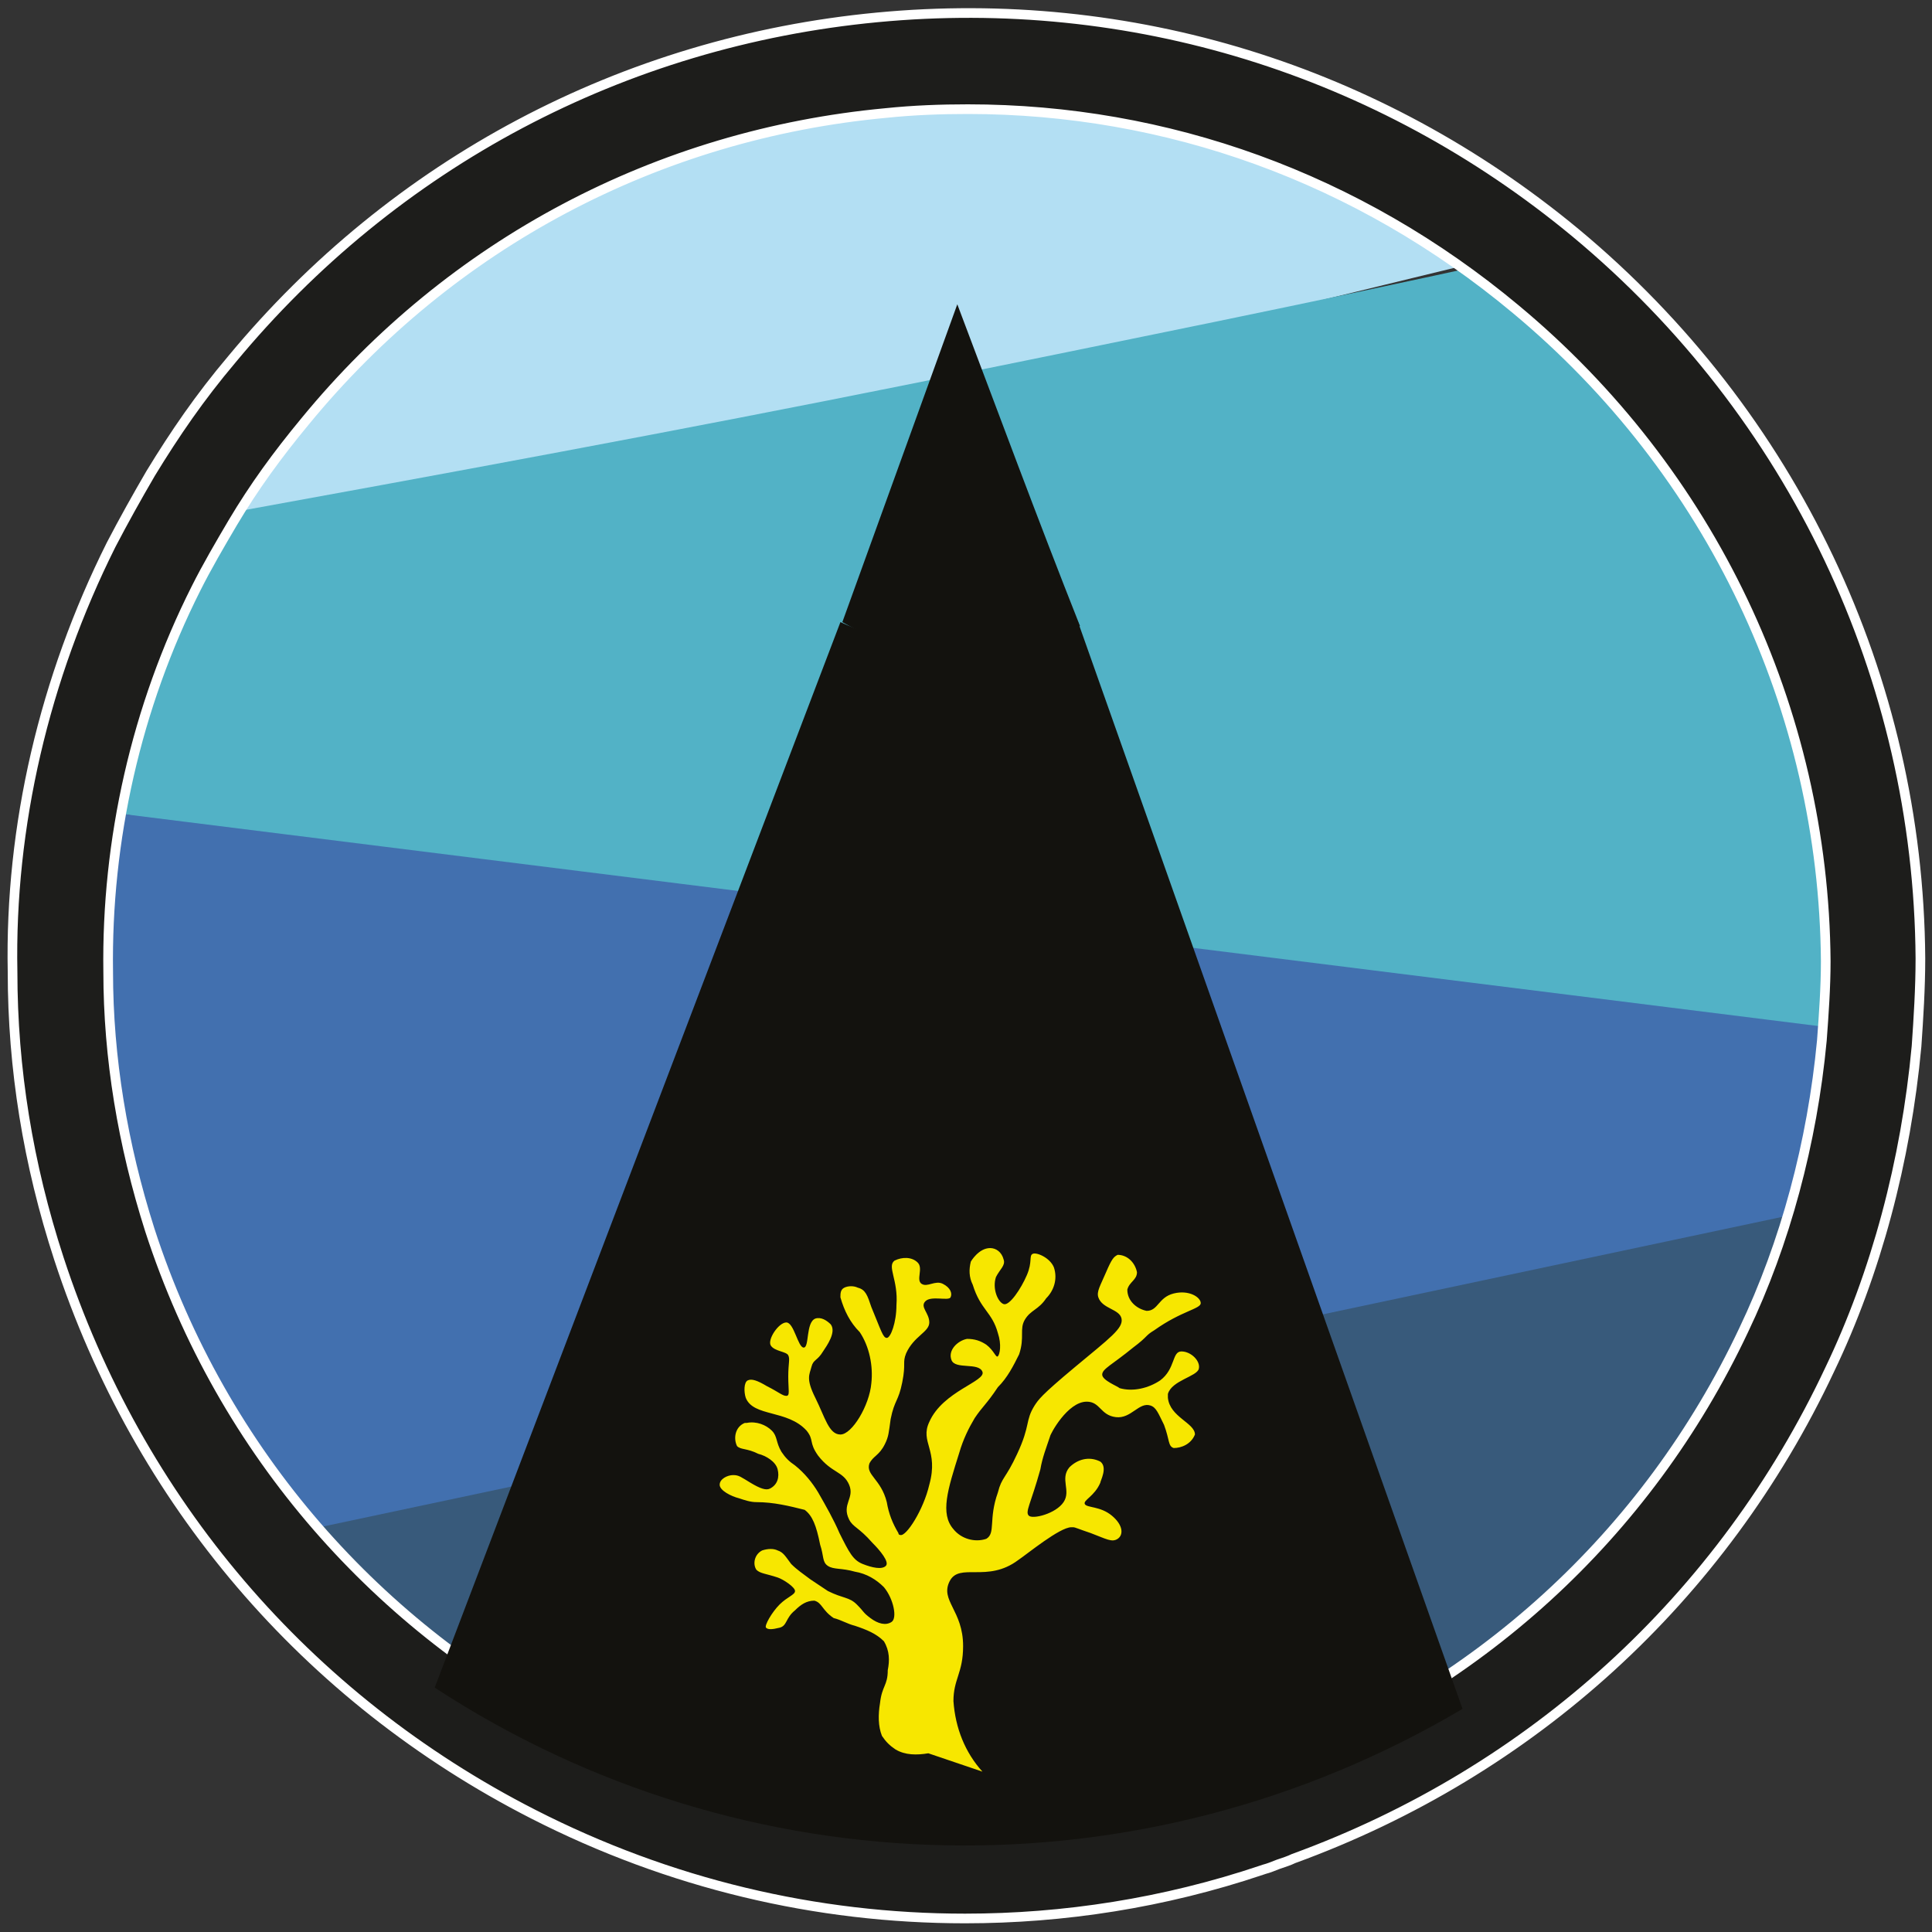 <?xml version="1.0" encoding="utf-8"?>
<!-- Generator: Adobe Illustrator 24.0.2, SVG Export Plug-In . SVG Version: 6.00 Build 0)  -->
<svg version="1.1" id="Layer_1" xmlns="http://www.w3.org/2000/svg" xmlns:xlink="http://www.w3.org/1999/xlink" x="0px" y="0px"
	 viewBox="0 0 200 200" style="enable-background:new 0 0 200 200;" xml:space="preserve">
<rect x="0" y="0" width="200" height="200" fill="#333333" stroke="none"/>
<style type="text/css">
	.st0{fill:#B3DFF3;}
	.st1{fill:#52B2C6;}
	.st2{fill:#4270AF;}
	.st3{fill:#385A7B;}
	.st4{fill:#1D1D1B;}
	.st5{fill:#13120E;}
	.st6{fill:#F7E700;}
</style>
<title>adsr-logo-color</title>
<g >
	<g>
		<path class="st0" d="M155.6,26.5l-48.1,11.7l-13.1,3.2l-77.3,19v-0.2c1.2-2.4,2.6-4.8,4-7.1c2.4-4,5-7.5,7.9-11.1
			c17-20.6,42.2-29.1,42.2-29.1c9.5-3.2,19.4-4.8,29.5-5c9.1-0.4,18.2,0.8,26.9,3.4C137.7,14.5,147.3,19.6,155.6,26.5z"/>
	</g>
	<g>
		<path class="st1" d="M190.4,117.3L9.2,83.6c0.6-8.7,3.4-17.2,8.1-24.6c1.2-2,2.6-3.8,4.2-5.5c24.2-4.4,48.7-8.9,73.5-13.9
			c20.6-4.2,41-8.3,61-12.7c12.9,9.9,23,22.8,29.3,37.8c3.8,9.5,6.1,19.6,6.5,29.9C192.4,102.2,191.8,110,190.4,117.3z"/>
	</g>
	<g>
		<path class="st2" d="M188.5,126L29.4,160.5C11.9,139.1,4.6,111.1,9,83.8l182.3,22.8c0.2,2.6,0.2,5.3,0,8.1
			C191,118.5,190,122.2,188.5,126z"/>
	</g>
	<g>
		<path class="st3" d="M172.4,158.1c-3.6,4.6-7.5,8.7-11.7,12.5c-8.3,6.7-17.4,12.3-27.3,16.2c-22.6,8.5-47.5,8.1-69.7-1.6
			c-6.9-3-13.5-6.7-19.6-11.3c-5.9-4.4-11.3-9.3-16.2-14.7l160.7-34.1c-1.4,5.3-3.4,10.5-5.5,15.5
			C179.9,146.8,176.4,152.5,172.4,158.1z"/>
	</g>
	<g>
		<path style="stroke: #fff; stroke-width: 1px; stroke-linejoin: round;" class="st4" d="M99.9,198.6c-15.4,0-30.6-3.6-44.7-10.8c-23.5-12-40.9-32.4-49.1-57.5c-3.2-9.8-4.8-19.7-4.8-29.7
			C1,85.5,4.6,70.2,11.5,56.4c1.3-2.5,2.7-5,4.1-7.4c2.5-4.1,5.1-7.9,8.4-11.8C40.8,16.9,64.5,4.3,90.8,1.8
			c26.2-2.5,51.9,5.4,72.3,22.3c22.5,18.7,35.5,46.1,35.7,75.1v0c0,3.1-0.2,6.2-0.4,9.1c-1.1,11.9-4.2,23.5-9,33.5
			c-11.1,23.6-30.8,41.6-55.5,50.6c-0.4,0.2-1,0.4-1.6,0.6c-0.5,0.2-1,0.4-1.4,0.5l-0.3,0.1C120.5,197,110.1,198.6,99.9,198.6z
			 M100.2,11.3c-2.8,0-5.6,0.1-8.5,0.4c-23.6,2.2-45,13.5-60.1,31.9c-2.9,3.5-5.3,6.8-7.5,10.5c-1.3,2.2-2.7,4.6-3.8,6.8
			C14.1,73.2,11,87,11.2,100.6c0,8.9,1.5,17.9,4.3,26.7c15.1,46.6,65.3,72.2,111.9,57.1c0.5-0.2,1-0.4,1.6-0.6
			c0.5-0.2,1-0.4,1.4-0.5c22.4-8.2,40.1-24.4,50.1-45.6c4.3-9,7.1-19.4,8.1-30c0.2-2.7,0.4-5.5,0.4-8.2
			c-0.2-26.1-11.9-50.7-32.1-67.5C140.6,18.4,120.8,11.3,100.2,11.3z"/>
	</g>
	<g>
		<path class="st5" d="M111.8,64.8c-4.4-11.1-8.5-22.2-12.7-33.3L87.2,64.4c3.8,2.2,7.9,3.4,12.1,3.6C103.7,68,108,67,111.8,64.8z"
			/>
	</g>
	<g>
		<path class="st5" d="M111.6,64.4c-7.7,3.6-16.8,3.6-24.6,0L45,174.7c32.1,21,73.3,21.8,106.4,2.2L111.6,64.4z"/>
	</g>
	<g>
		<path class="st6" d="M96.1,181.5c-1.2,0.2-2.4,0.2-3.4-0.4c-0.6-0.4-1-0.8-1.4-1.4c-0.4-1-0.4-2.2-0.2-3.4
			c0.2-1.8,0.8-1.8,0.8-3.4c0.2-1,0.2-2-0.4-3c-0.8-0.8-1.8-1.2-3-1.6c-0.8-0.2-1.4-0.6-2.2-0.8c-1.2-0.8-1.2-1.6-2-1.8
			c-0.8,0-1.4,0.4-2,1c-1,0.8-0.8,1.6-1.6,1.8c-0.8,0.2-1.2,0.2-1.4,0c-0.2-0.2,0.6-1.6,1.4-2.4c0.8-0.8,1.6-1,1.6-1.4
			c0-0.4-1.2-1.2-1.8-1.4c-1.2-0.4-1.8-0.4-2.2-0.8c-0.4-0.6-0.2-1.6,0.6-2l0,0c0.6-0.2,1.2-0.2,1.6,0c0.6,0.2,0.8,0.6,1.4,1.4
			c0.6,0.6,1.2,1,2,1.6c0.6,0.4,1.2,0.8,1.8,1.2c1.6,0.8,2.2,0.6,3,1.4c0.8,0.8,0.6,0.8,1.4,1.4c0.8,0.6,1.6,0.8,2.2,0.4
			c0.6-0.4,0.2-2.4-0.8-3.6c-0.8-0.8-1.8-1.4-3-1.6c-1.4-0.4-2.2-0.2-2.8-0.6c-0.6-0.4-0.4-1-0.8-2.2c-0.4-2-0.8-3-1.6-3.6
			c-1.6-0.4-3.2-0.8-5-0.8c-0.6,0-1.2-0.2-1.8-0.4c-0.8-0.2-2-0.8-2-1.4c0-0.6,0.8-1,1.4-1c0.6,0,0.8,0.2,1.8,0.8s1.6,0.8,2,0.6
			c0.8-0.4,1-1.2,0.8-2s-1.2-1.4-2-1.6c-1.2-0.6-1.8-0.4-2.2-0.8c-0.4-0.8-0.2-2,0.8-2.4h0.2c1-0.2,2,0.2,2.6,0.8
			c0.6,0.6,0.4,1.2,1,2.2c0.4,0.6,0.8,1,1.4,1.4c1,0.8,1.8,1.8,2.4,2.8c0.8,1.4,1.6,2.8,2.2,4.2c1,2,1.4,2.8,2.4,3.2
			c1,0.4,2,0.6,2.4,0.2c0.4-0.4-0.6-1.6-1.4-2.4c-1.4-1.6-2-1.6-2.4-2.4c-0.8-1.6,0.6-2.2,0-3.6c-0.6-1.4-1.8-1.2-3.2-3
			c-1-1.4-0.4-1.6-1.2-2.6c-2-2.2-5.5-1.4-6.3-3.4c-0.2-0.6-0.2-1.6,0.2-1.8c0.4-0.2,1,0,2,0.6c1.2,0.6,1.6,1,2,1
			c0.4,0,0.2-0.6,0.2-2s0.2-1.8,0-2.2c-0.2-0.4-1.4-0.4-1.8-1c-0.4-0.6,0.8-2.4,1.6-2.4c0.8,0,1.2,2.6,1.8,2.6c0.6,0,0.2-2.6,1.2-3
			c0.6-0.2,1.2,0.2,1.6,0.6c0.6,0.8-0.4,2.2-0.8,2.8c-0.6,1-1,0.8-1.2,1.6c-0.2,0.8-0.6,1.2,0.4,3.2s1.4,3.8,2.6,3.8
			c1.2,0,3-3,3.2-5.3c0.2-1.8-0.2-3.8-1.2-5.3c-1-1-1.6-2.2-2-3.6c0-0.4,0-0.8,0.4-1s1-0.2,1.4,0c0.8,0.2,1,0.8,1.4,2
			c1,2.4,1.2,3.2,1.6,3.2s1-1.6,1-3.4c0.2-2.6-1-4-0.2-4.6c0.8-0.4,1.8-0.4,2.4,0.2c0.6,0.6-0.2,1.8,0.4,2.2c0.6,0.4,1.4-0.4,2.2,0
			c0.8,0.4,1,1,0.8,1.4c-0.2,0.4-2-0.2-2.6,0.4s0.4,1.2,0.4,2.2c0,1-1.6,1.4-2.4,3.2c-0.4,1,0,1-0.4,3s-0.8,1.8-1.2,3.8
			c-0.2,1.4-0.2,1.8-0.6,2.6c-0.6,1.2-1.2,1.2-1.6,2c-0.4,1.2,1.2,1.6,1.8,4c0.2,1.2,0.6,2.2,1.2,3.2c0,0,0,0.2,0.2,0.2
			c0.6,0.2,2.4-2.6,3-5.2c1-3.6-1-4.4,0-6.5c1.4-3.2,5.9-4.2,5.5-5.2c-0.4-1-2.8-0.2-3.2-1.2c-0.4-1,0.6-2,1.6-2.2
			c0.8,0,1.4,0.2,2,0.6c0.8,0.6,1,1.4,1.2,1.2c0.2-0.2,0.4-1.2,0-2.4c-0.6-2.2-1.8-2.4-2.6-5c-0.4-0.8-0.4-1.6-0.2-2.4
			c0,0,0.8-1.4,2-1.4c0.6,0,1.2,0.4,1.4,1.2c0.2,0.6-0.4,1-0.8,1.8c-0.4,1.2,0.2,2.6,0.8,2.8c0.6,0.2,1.8-1.6,2.4-3s0.2-2,0.6-2.2
			s1.8,0.4,2.2,1.4c0.4,1.2,0,2.4-0.8,3.2c-0.8,1.2-1.6,1.2-2.2,2.2c-0.6,1,0,1.8-0.6,3.6c-0.6,1.2-1.2,2.4-2.2,3.4
			c-1.2,1.8-1.6,2-2.4,3.2c-0.6,1-1.2,2.2-1.6,3.6c-1.2,3.8-2,6.3-0.6,7.9c0.8,1,2.2,1.4,3.4,1c1-0.6,0.2-2,1.2-4.8
			c0.4-1.6,0.8-1.4,2-4c1.4-3,0.8-3.4,1.8-5c0.4-0.6,0.6-1,4.2-4c3.6-3,5-4,4.8-5c-0.2-1-2-1-2.4-2.2c-0.2-0.6,0.2-1.2,0.8-2.6
			c0.6-1.4,0.8-1.6,1.2-1.8c1,0,1.8,0.8,2,1.8c0,0.8-0.8,1-1,1.8c0,1.2,1,2,2,2.2c1.2,0,1.2-1.4,2.8-1.8s2.8,0.4,2.8,1
			c0,0.6-2,0.8-4.8,2.8c-1,0.6-0.6,0.6-2.2,1.8c-2.2,1.8-3.2,2.2-3.2,2.8c0,0.6,1.6,1.2,1.8,1.4c1.4,0.4,3,0,4.2-0.8
			c1.6-1.2,1.2-3,2.2-3s2,1,1.8,1.8c-0.2,0.8-2.8,1.2-3.2,2.6c0,0.2,0,0.4,0,0.4c0.2,2,2.8,2.6,2.8,3.8c-0.4,1-1.4,1.4-2.2,1.4
			c-0.6-0.2-0.4-0.8-1-2.4c-0.6-1.2-0.8-1.8-1.4-2c-1.2-0.4-2,1.4-3.6,1.2c-1.6-0.2-1.6-1.6-3-1.6c-2,0-3.8,3.4-3.8,3.6
			c-0.4,1.2-0.8,2.2-1,3.4c-1,3.6-1.6,4.4-1.2,4.8c0.4,0.4,2.8-0.2,3.6-1.4c0.8-1.2-0.4-2.4,0.6-3.6c0.8-0.8,2-1.2,3.2-0.6
			c0.8,0.6,0,2,0,2.2c-0.6,1.4-1.8,1.8-1.6,2.2c0.2,0.4,1.6,0.2,2.8,1.2c1.2,1,1.2,2,0.6,2.4c-0.6,0.4-1.2,0-2.8-0.6
			c-1.2-0.4-1.6-0.6-1.8-0.6h-0.2c-1.2,0-4.6,2.8-5.5,3.4c-3.2,2.4-6.1,0.2-7.1,2.2s1.4,3,1.4,6.7c0,2.8-1,3.4-1,5.7
			c0.2,2.8,1.2,5.3,3,7.3L96.1,181.5z"/>
	</g>
</g>
</svg>
